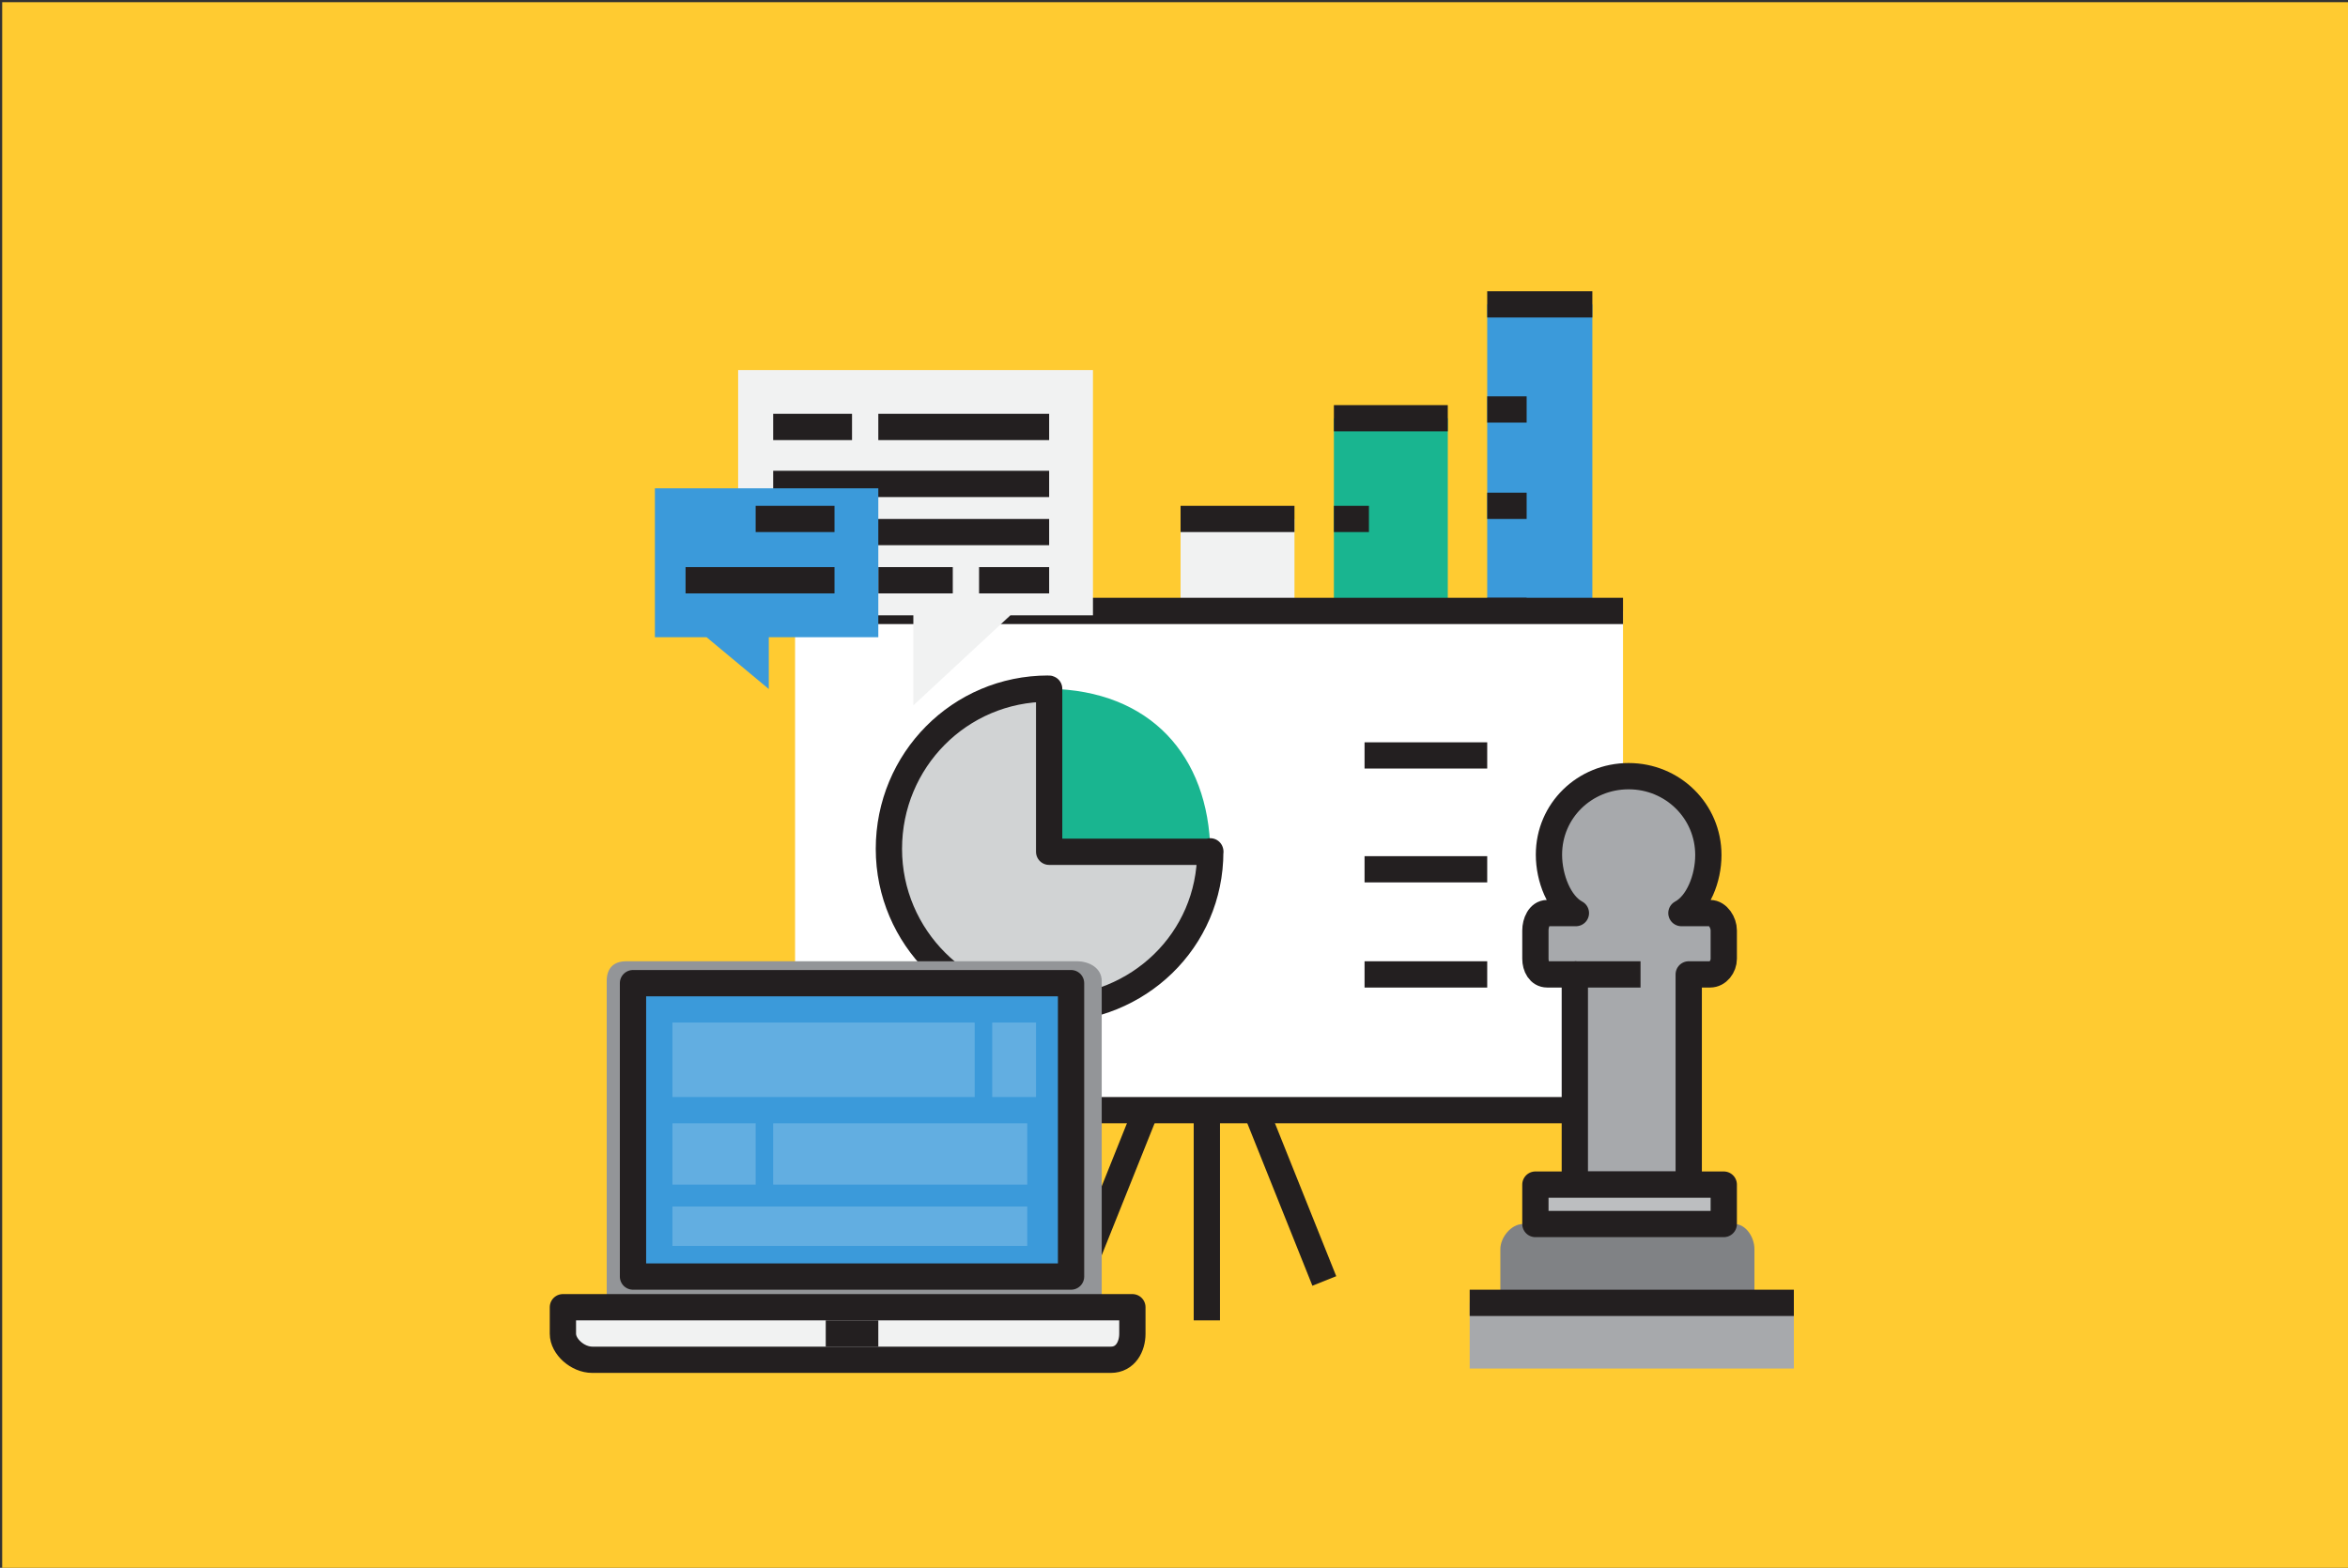 <?xml version="1.0" encoding="utf-8"?>
<!-- Generator: Adobe Illustrator 16.0.0, SVG Export Plug-In . SVG Version: 6.00 Build 0)  -->
<!DOCTYPE svg PUBLIC "-//W3C//DTD SVG 1.1//EN" "http://www.w3.org/Graphics/SVG/1.1/DTD/svg11.dtd">
<svg version="1.1" id="Layer_1" xmlns="http://www.w3.org/2000/svg" xmlns:xlink="http://www.w3.org/1999/xlink" x="0px" y="0px"
	 width="536px" height="358px" viewBox="0 0 536 358" enable-background="new 0 0 536 358" xml:space="preserve">
<rect x="0" y="0" width="536" height="358" fill="#333333" stroke="none"/>
<rect x="81.212" y="44.956" fill="#F15A29" width="373.773" height="249.647"/>
<g>
	<path fill="#D1D4D1" d="M237.271,126.42h-21.921c-1.512,0-2.739-1.225-2.739-2.74s1.227-2.74,2.739-2.74h21.921
		c1.511,0,2.74,1.224,2.74,2.74S238.783,126.42,237.271,126.42z"/>
	<path fill="#D1D4D1" d="M201.651,126.42c-0.712,0-1.424-0.302-1.945-0.795c-0.494-0.521-0.795-1.206-0.795-1.946
		c0-0.742,0.302-1.452,0.795-1.945c1.014-1.014,2.849-1.014,3.89,0c0.494,0.518,0.795,1.203,0.795,1.945
		c0,0.712-0.301,1.425-0.795,1.946C203.076,126.119,202.363,126.42,201.651,126.42z"/>
	<path fill="#D1D4D1" d="M209.871,112.72h-8.22c-1.513,0-2.74-1.225-2.74-2.74s1.228-2.741,2.74-2.741h8.22
		c1.513,0,2.74,1.226,2.74,2.741S211.384,112.72,209.871,112.72z"/>
	<path fill="#D1D4D1" d="M237.271,112.72h-5.48c-1.512,0-2.74-1.225-2.74-2.74s1.227-2.741,2.74-2.741h5.48
		c1.511,0,2.74,1.226,2.74,2.741S238.783,112.72,237.271,112.72z"/>
	<path fill="#D1D4D1" d="M220.831,112.72c-0.713,0-1.425-0.301-1.946-0.795c-0.493-0.52-0.794-1.233-0.794-1.945
		c0-0.713,0.301-1.427,0.794-1.946c1.042-1.013,2.85-1.013,3.891,0c0.494,0.519,0.795,1.234,0.795,1.946s-0.301,1.425-0.795,1.945
		C222.256,112.418,221.543,112.72,220.831,112.72z"/>
	<rect x="204.391" y="211.359" fill="#EFC41C" width="21.921" height="41.1"/>
	<rect x="234.531" y="211.359" fill="#EFC41C" width="21.92" height="41.1"/>
	<rect x="264.671" y="211.359" fill="#EFC41C" width="21.92" height="41.1"/>
	<rect x="294.811" y="211.359" fill="#EFC41C" width="21.92" height="41.1"/>
	<rect x="324.95" y="211.359" fill="#EFC41C" width="21.921" height="41.1"/>
	<rect x="204.391" y="197.657" fill="#71C386" width="21.921" height="13.7"/>
	<rect x="234.531" y="170.259" fill="#71C386" width="21.92" height="41.101"/>
	<rect x="264.671" y="153.82" fill="#71C386" width="21.92" height="57.54"/>
	<rect x="294.811" y="183.959" fill="#71C386" width="21.92" height="27.4"/>
	<rect x="324.95" y="126.42" fill="#71C386" width="21.921" height="84.939"/>
	<path fill="#566181" d="M355.09,96.28H196.171c-1.512,0-2.74-1.225-2.74-2.741c0-1.515,1.228-2.739,2.74-2.739h158.919
		c1.515,0,2.739,1.225,2.739,2.739C357.83,95.055,356.604,96.28,355.09,96.28z"/>
	<path fill="#566181" d="M355.09,255.199l-158.919-0.001c-1.512,0-2.74-1.225-2.74-2.74c0-1.515,1.228-2.74,2.74-2.74H355.09
		c1.514,0,2.74,1.226,2.74,2.74C357.83,253.974,356.604,255.199,355.09,255.199z"/>
</g>
<rect x="0.5" y="0.5" fill="#FFCB31" width="536" height="358"/>
<g>
	<rect x="269.5" y="118.5" fill="#F1F2F2" width="26" height="95"/>
	<rect x="304.5" y="95.5" fill="#19B590" width="26" height="118"/>
	<rect x="339.5" y="69.5" fill="#3B9ADA" width="24" height="144"/>
	<g>
		<polyline fill="none" stroke="#231F20" stroke-width="5.86" stroke-linejoin="round" stroke-miterlimit="10" points="
			380.025,206.342 387.404,212.841 380.025,219.204 		"/>
		
			<line fill="none" stroke="#231F20" stroke-width="6" stroke-linejoin="round" stroke-miterlimit="10" x1="387.5" y1="213.5" x2="235.5" y2="213.5"/>
	</g>
	
		<line fill="none" stroke="#231F20" stroke-width="6" stroke-linejoin="round" stroke-miterlimit="10" x1="339.5" y1="69.5" x2="363.5" y2="69.5"/>
	
		<line fill="none" stroke="#231F20" stroke-width="6" stroke-linejoin="round" stroke-miterlimit="10" x1="304.5" y1="95.5" x2="330.5" y2="95.5"/>
	
		<line fill="none" stroke="#231F20" stroke-width="6" stroke-linejoin="round" stroke-miterlimit="10" x1="269.5" y1="118.5" x2="295.5" y2="118.5"/>
	
		<line fill="none" stroke="#231F20" stroke-width="6" stroke-linejoin="round" stroke-miterlimit="10" x1="339.5" y1="93.5" x2="348.5" y2="93.5"/>
	
		<line fill="none" stroke="#231F20" stroke-width="6" stroke-linejoin="round" stroke-miterlimit="10" x1="339.5" y1="115.5" x2="348.5" y2="115.5"/>
	
		<line fill="none" stroke="#231F20" stroke-width="6" stroke-linejoin="round" stroke-miterlimit="10" x1="339.5" y1="139.5" x2="348.5" y2="139.5"/>
	
		<line fill="none" stroke="#231F20" stroke-width="6" stroke-linejoin="round" stroke-miterlimit="10" x1="339.5" y1="162.5" x2="348.5" y2="162.5"/>
	
		<line fill="none" stroke="#231F20" stroke-width="6" stroke-linejoin="round" stroke-miterlimit="10" x1="339.5" y1="188.5" x2="348.5" y2="188.5"/>
	
		<line fill="none" stroke="#231F20" stroke-width="6" stroke-linejoin="round" stroke-miterlimit="10" x1="304.5" y1="118.5" x2="312.5" y2="118.5"/>
	
		<line fill="none" stroke="#231F20" stroke-width="6" stroke-linejoin="round" stroke-miterlimit="10" x1="269.5" y1="146.5" x2="278.5" y2="146.5"/>
	
		<line fill="none" stroke="#231F20" stroke-width="6" stroke-linejoin="round" stroke-miterlimit="10" x1="269.5" y1="166.5" x2="278.5" y2="166.5"/>
	
		<line fill="none" stroke="#231F20" stroke-width="6" stroke-linejoin="round" stroke-miterlimit="10" x1="269.5" y1="189.5" x2="278.5" y2="189.5"/>
	
		<line fill="none" stroke="#231F20" stroke-width="6" stroke-linejoin="round" stroke-miterlimit="10" x1="304.5" y1="140.5" x2="312.5" y2="140.5"/>
	
		<line fill="none" stroke="#231F20" stroke-width="6" stroke-linejoin="round" stroke-miterlimit="10" x1="304.5" y1="162.5" x2="312.5" y2="162.5"/>
	
		<line fill="none" stroke="#231F20" stroke-width="6" stroke-linejoin="round" stroke-miterlimit="10" x1="304.5" y1="184.5" x2="312.5" y2="184.5"/>
</g>
<g>
	<rect x="181.5" y="139.5" fill="#FFFFFF" width="189" height="114"/>
	
		<line fill="none" stroke="#231F20" stroke-width="6" stroke-linejoin="round" stroke-miterlimit="10" x1="181.5" y1="139.5" x2="370.5" y2="139.5"/>
	
		<line fill="none" stroke="#231F20" stroke-width="6" stroke-linejoin="round" stroke-miterlimit="10" x1="170.5" y1="253.5" x2="380.5" y2="253.5"/>
	
		<line fill="none" stroke="#231F20" stroke-width="6" stroke-linejoin="round" stroke-miterlimit="10" x1="275.5" y1="253.5" x2="275.5" y2="301.5"/>
	
		<line fill="none" stroke="#231F20" stroke-width="5.86" stroke-linejoin="round" stroke-miterlimit="10" x1="261.857" y1="252.89" x2="245.99" y2="292.506"/>
	
		<line fill="none" stroke="#231F20" stroke-width="5.86" stroke-linejoin="round" stroke-miterlimit="10" x1="286.448" y1="252.89" x2="302.316" y2="292.506"/>
	<g>
		<path fill="#19B590" d="M276.3,194.5c-0.356-22-13.8-36.869-36.8-37.22v37.22H276.3z"/>
		<path fill="#D1D3D4" stroke="#231F20" stroke-width="6" stroke-linejoin="round" stroke-miterlimit="10" d="M239.5,194.5v-37.22
			c0-0.008,0.01-0.036-0.217-0.036c-20.21,0-36.366,16.385-36.366,36.594c0,20.211,16.497,36.596,36.707,36.596
			c20.211,0,36.653-15.725,36.653-35.932c0-0.23,0.023-0.003,0.023-0.003H239.5z"/>
	</g>
	
		<line fill="none" stroke="#231F20" stroke-width="6" stroke-linejoin="round" stroke-miterlimit="10" x1="311.5" y1="172.5" x2="339.5" y2="172.5"/>
	
		<line fill="none" stroke="#231F20" stroke-width="6" stroke-linejoin="round" stroke-miterlimit="10" x1="311.5" y1="198.5" x2="339.5" y2="198.5"/>
	
		<line fill="none" stroke="#231F20" stroke-width="6" stroke-linejoin="round" stroke-miterlimit="10" x1="311.5" y1="222.5" x2="339.5" y2="222.5"/>
</g>
<g>
	<g>
		<path fill="#808285" d="M400.5,297.5v-12.273c0-2.678-1.906-5.727-4.588-5.727h-48.245c-2.683,0-5.167,3.049-5.167,5.727V297.5
			H400.5z"/>
		<path fill="#A7A9AC" stroke="#231F20" stroke-width="6" stroke-linejoin="round" stroke-miterlimit="10" d="M390.386,208.5h-6.554
			c3.764-2,6.149-7.827,6.149-13.25c0-10.049-8.146-18.013-18.193-18.013c-10.047,0-18.193,7.877-18.193,17.923
			c0,5.423,2.389,11.34,6.149,13.34h-6.553c-1.787,0-2.691,2.167-2.691,3.956v6.468c0,1.786,0.904,3.576,2.691,3.576h6.309v48h26
			v-48h4.886c1.784,0,3.114-1.79,3.114-3.576v-6.468C393.5,210.667,392.17,208.5,390.386,208.5z"/>
		
			<rect x="350.5" y="270.5" fill="#BCBEC0" stroke="#231F20" stroke-width="6" stroke-linejoin="round" stroke-miterlimit="10" width="43" height="9"/>
		<rect x="335.5" y="297.5" fill="#A7A9AC" width="74" height="15"/>
	</g>
	
		<line fill="none" stroke="#231F20" stroke-width="6" stroke-linejoin="round" stroke-miterlimit="10" x1="359.5" y1="222.5" x2="374.5" y2="222.5"/>
	
		<line fill="none" stroke="#231F20" stroke-width="6" stroke-linejoin="round" stroke-miterlimit="10" x1="335.5" y1="297.5" x2="409.5" y2="297.5"/>
</g>
<g>
	<path fill="#939598" d="M251.5,224.005c0-2.915-2.779-4.505-5.694-4.505H142.979c-2.916,0-4.479,1.591-4.479,4.506V298.5h113
		V224.005z"/>
	<path fill="#F1F2F2" stroke="#231F20" stroke-width="6" stroke-linejoin="round" stroke-miterlimit="10" d="M128.5,298.5v6.062
		c0,2.911,3.345,5.938,6.702,5.938h118.379c3.359,0,4.918-3.027,4.918-5.938V298.5H128.5z"/>
	
		<rect x="144.5" y="224.5" fill="#3B9ADA" stroke="#231F20" stroke-width="6" stroke-linejoin="round" stroke-miterlimit="10" width="100" height="67"/>
	
		<line fill="none" stroke="#231F20" stroke-width="6" stroke-linejoin="round" stroke-miterlimit="10" x1="188.5" y1="304.5" x2="200.5" y2="304.5"/>
	<rect x="226.5" y="233.5" opacity="0.2" fill="#FFFFFF" width="10" height="17"/>
	<rect x="153.5" y="233.5" opacity="0.2" fill="#FFFFFF" width="69" height="17"/>
	<rect x="153.5" y="256.5" opacity="0.2" fill="#FFFFFF" width="19" height="14"/>
	<rect x="176.5" y="256.5" opacity="0.2" fill="#FFFFFF" width="58" height="14"/>
	<rect x="153.5" y="275.5" opacity="0.2" fill="#FFFFFF" width="81" height="9"/>
</g>
<g>
	<g>
		<polygon fill="#F1F2F2" points="249.5,84.5 168.5,84.5 168.5,140.5 208.5,140.5 208.5,161.068 230.657,140.5 249.5,140.5 		"/>
		
			<line fill="none" stroke="#231F20" stroke-width="6" stroke-linejoin="round" stroke-miterlimit="10" x1="176.5" y1="97.5" x2="194.5" y2="97.5"/>
		
			<line fill="none" stroke="#231F20" stroke-width="6" stroke-linejoin="round" stroke-miterlimit="10" x1="176.5" y1="110.5" x2="239.5" y2="110.5"/>
		
			<line fill="none" stroke="#231F20" stroke-width="6" stroke-linejoin="round" stroke-miterlimit="10" x1="176.5" y1="121.5" x2="239.5" y2="121.5"/>
		
			<line fill="none" stroke="#231F20" stroke-width="6" stroke-linejoin="round" stroke-miterlimit="10" x1="176.5" y1="132.5" x2="189.5" y2="132.5"/>
		
			<line fill="none" stroke="#231F20" stroke-width="6" stroke-linejoin="round" stroke-miterlimit="10" x1="200.5" y1="132.5" x2="217.5" y2="132.5"/>
		
			<line fill="none" stroke="#231F20" stroke-width="6" stroke-linejoin="round" stroke-miterlimit="10" x1="223.5" y1="132.5" x2="239.5" y2="132.5"/>
		
			<line fill="none" stroke="#231F20" stroke-width="6" stroke-linejoin="round" stroke-miterlimit="10" x1="200.5" y1="97.5" x2="239.5" y2="97.5"/>
	</g>
	<g>
		<polygon fill="#3B9ADA" points="149.5,111.5 200.5,111.5 200.5,145.5 175.5,145.5 175.5,157.335 161.284,145.5 149.5,145.5 		"/>
		
			<line fill="none" stroke="#231F20" stroke-width="6" stroke-linejoin="round" stroke-miterlimit="10" x1="172.5" y1="118.5" x2="190.5" y2="118.5"/>
		
			<line fill="none" stroke="#231F20" stroke-width="6" stroke-linejoin="round" stroke-miterlimit="10" x1="190.5" y1="132.5" x2="156.5" y2="132.5"/>
	</g>
</g>
</svg>
